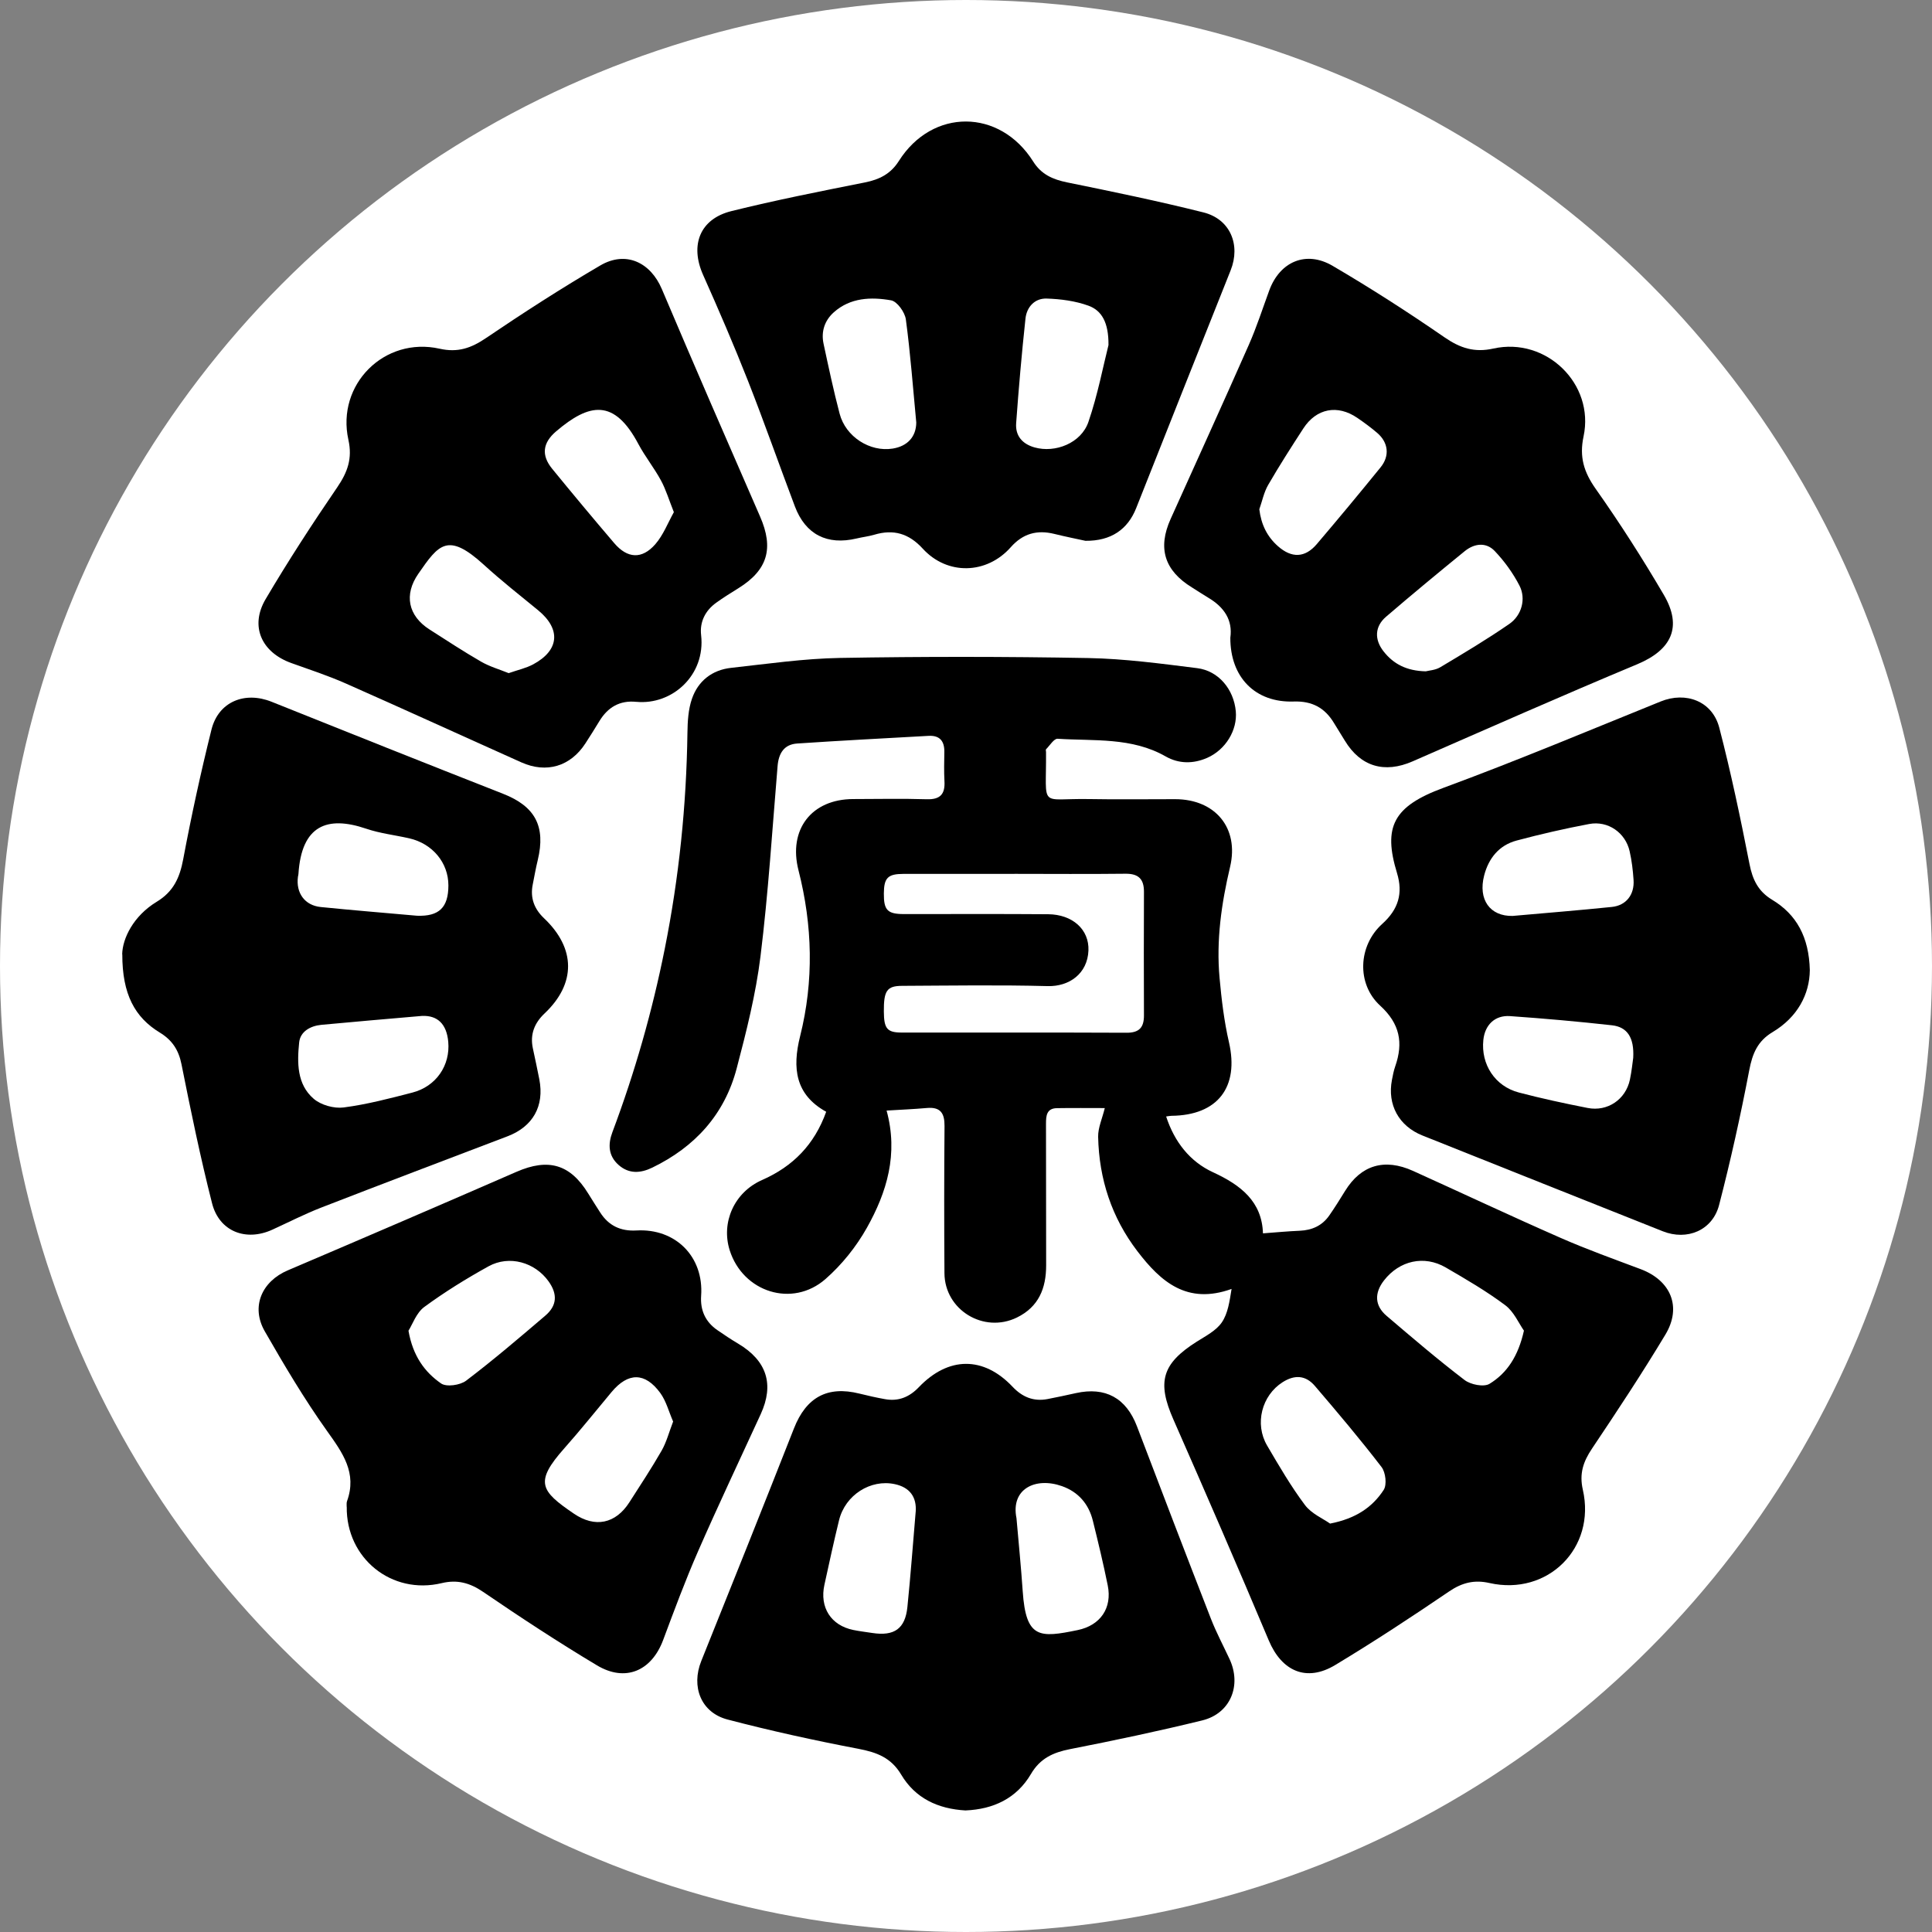 <?xml version="1.0" encoding="UTF-8"?> <svg xmlns="http://www.w3.org/2000/svg" id="_レイヤー_2" width="512" height="512" viewBox="0 0 512 512"><rect x="0" y="0" width="512" height="512" fill="#808080" stroke="none"/><defs><style>.cls-1,.cls-2{stroke-width:0px;}.cls-2{fill:#fff;}</style></defs><g id="icon"><circle class="cls-2" cx="256" cy="256" r="256"></circle><path class="cls-1" d="M234.95,294.29c3.17,11.57.06,21.68-5.21,31.07-2.82,5.03-6.65,9.81-10.99,13.61-8.79,7.68-21.87,3.46-25.38-7.66-2.3-7.3,1.16-15.32,8.58-18.59,8.23-3.62,13.88-9.41,17-18.09-8.19-4.53-9.03-11.56-6.91-20.03,3.67-14.63,3.3-29.35-.43-43.96-2.75-10.77,3.42-18.86,14.5-18.88,6.5-.01,13-.15,19.5.05,3.61.11,4.88-1.4,4.68-4.81-.14-2.57-.07-5.15-.03-7.72.05-2.87-1.21-4.43-4.17-4.27-11.61.65-23.23,1.25-34.83,2.03-3.47.23-4.91,2.59-5.19,5.97-1.41,16.82-2.46,33.69-4.53,50.43-1.24,10.02-3.74,19.94-6.32,29.73-3.21,12.17-11.04,20.78-22.35,26.26-3.12,1.51-6.17,1.72-8.91-.68-2.76-2.42-2.88-5.49-1.66-8.73,5.94-15.82,10.56-32.01,13.87-48.58,3.78-18.9,5.74-37.97,6.01-57.23.04-3.02.22-6.2,1.19-9.01,1.63-4.74,5.34-7.66,10.38-8.21,9.61-1.06,19.24-2.46,28.88-2.63,21.92-.38,43.85-.37,65.76.03,9.64.18,19.29,1.48,28.88,2.68,5.69.71,9.69,5.63,10.23,11.42.46,5.01-2.7,10.2-7.58,12.35-3.71,1.63-7.55,1.59-10.99-.37-9-5.14-18.97-4.06-28.65-4.69-.97-.06-2.07,1.79-3.07,2.79-.12.12,0,.47,0,.72.12,15.24-2.03,12.23,11.41,12.47,7.6.14,15.2.02,22.81.03,10.63.01,16.99,7.63,14.56,17.93-2.3,9.72-3.7,19.49-2.79,29.46.52,5.71,1.21,11.46,2.49,17.03,2.73,11.88-2.95,19.37-15.25,19.49-.36,0-.72.09-1.4.18,2.19,6.7,6.27,11.95,12.42,14.78,7.42,3.42,12.97,7.78,13.24,16.19,3.51-.26,6.63-.56,9.75-.69,3.28-.14,5.96-1.36,7.84-4.07,1.47-2.11,2.83-4.3,4.18-6.49,4.23-6.85,10.43-8.72,18-5.3,13.04,5.9,26,12,39.11,17.75,6.94,3.05,14.1,5.61,21.2,8.28,8,3.01,10.98,9.99,6.58,17.33-6.17,10.27-12.79,20.28-19.46,30.23-2.32,3.46-3.41,6.62-2.43,10.91,3.53,15.47-9.34,28.2-24.76,24.71-3.96-.9-7.23-.11-10.67,2.23-9.91,6.74-19.94,13.33-30.2,19.51-7.63,4.59-14.17,1.63-17.6-6.52-8.25-19.6-16.72-39.11-25.29-58.58-4.36-9.91-3.03-14.75,6.19-20.59,2.37-1.5,5.12-2.9,6.63-5.08,1.66-2.4,2.08-5.65,2.61-8.9-11.81,4.24-18.77-1.91-24.93-9.96-6.85-8.95-10.19-19.17-10.43-30.34-.05-2.42,1.09-4.86,1.76-7.63-4.17,0-8.41-.05-12.66.02-2.76.04-2.92,2-2.92,4.13.03,12.5.01,25,.04,37.5.01,6.09-1.96,11.03-7.76,13.86-8.78,4.28-19.13-2-19.19-11.76-.09-12.99-.09-25.99.02-38.99.03-3.41-1.08-5.1-4.67-4.78-3.52.31-7.06.46-10.68.68ZM268.85,231.59c-9.8,0-19.6,0-29.4,0-4.17,0-5.19,1.04-5.22,5.2-.03,4.41.95,5.44,5.31,5.45,12.74.01,25.48-.06,38.22.04,6.47.05,10.91,4.05,10.69,9.61-.24,6.13-5.09,9.59-10.81,9.44-12.86-.34-25.73-.13-38.6-.07-4.02.02-4.85,1.32-4.81,6.81.03,4.55.86,5.57,4.76,5.57,19.85.02,39.7-.04,59.55.05,3.38.02,4.63-1.41,4.62-4.6-.04-10.91-.05-21.82,0-32.73.02-3.4-1.45-4.85-4.9-4.81-9.8.11-19.61.04-29.41.03ZM352.47,403.77c6.81-1.32,11.23-4.33,14.22-8.93.89-1.38.52-4.64-.56-6.05-5.65-7.36-11.65-14.46-17.68-21.51-2.45-2.86-5.37-3-8.55-.98-5.52,3.52-7.48,11.03-4.1,16.79,3.15,5.37,6.3,10.79,10.02,15.75,1.73,2.31,4.81,3.61,6.66,4.92ZM403.85,352.62c-1.35-1.91-2.64-5-4.94-6.72-4.97-3.72-10.39-6.88-15.78-10.01-5.73-3.32-12.26-1.82-16.35,3.43-2.6,3.34-2.49,6.69.68,9.39,6.79,5.79,13.58,11.6,20.67,17.01,1.61,1.23,5.1,1.92,6.6,1.01,4.67-2.85,7.62-7.35,9.13-14.1Z"></path><path class="cls-1" d="M326.05,169.01c.67-4.71-1.67-8.13-5.83-10.6-1.47-.87-2.89-1.84-4.35-2.74-7.27-4.46-9.13-10.4-5.64-18.14,6.92-15.38,13.92-30.73,20.73-46.16,2.07-4.69,3.64-9.59,5.41-14.41,2.8-7.61,9.73-10.65,16.79-6.51,10.12,5.93,20.01,12.29,29.66,18.95,4.15,2.86,7.93,4.09,12.94,2.97,13.99-3.12,26.87,9.36,23.9,23.29-1.16,5.45.09,9.46,3.23,13.91,6.41,9.08,12.42,18.48,18.04,28.07,4.99,8.52,2.04,14.59-7.04,18.39-19.95,8.33-39.72,17.08-59.54,25.74-7.44,3.25-13.77,1.4-17.94-5.47-.95-1.57-1.94-3.12-2.89-4.69-2.42-4.03-5.8-5.86-10.66-5.7-10.19.35-16.84-6.4-16.81-16.91ZM377.83,177.91c.83-.22,2.54-.3,3.85-1.08,6.18-3.69,12.37-7.38,18.29-11.47,3.34-2.3,4.49-6.71,2.7-10.18-1.71-3.31-3.98-6.45-6.55-9.15-2.31-2.43-5.43-2.02-7.97.05-7.01,5.71-13.98,11.48-20.84,17.37-3,2.58-3.12,6.02-.66,9.16,2.64,3.37,6.11,5.18,11.18,5.3ZM333.73,134.94c.49,4.06,2.06,7.27,4.97,9.83,3.61,3.18,7.14,3.09,10.25-.56,5.72-6.72,11.36-13.51,16.92-20.36,2.48-3.05,2.06-6.59-.89-9.12-1.67-1.43-3.46-2.75-5.28-3.99-5.25-3.59-10.84-2.53-14.3,2.8-3.2,4.93-6.38,9.89-9.32,14.97-1.13,1.95-1.58,4.28-2.34,6.44Z"></path><path class="cls-1" d="M168.65,186c-4.4-.46-7.57,1.42-9.81,5.11-1.21,1.99-2.44,3.96-3.71,5.91-3.94,6.07-10.29,8-16.95,5.02-15.52-6.95-30.98-14.03-46.54-20.91-4.69-2.07-9.58-3.68-14.42-5.41-7.92-2.83-11.06-9.76-6.83-16.94,5.96-10.1,12.37-19.96,18.99-29.65,2.73-4,4.05-7.62,2.95-12.58-3.24-14.66,9.55-27.42,24.17-24.14,4.81,1.08,8.34-.14,12.26-2.8,9.92-6.72,20-13.22,30.34-19.27,6.74-3.94,13.29-.84,16.3,6.28,8.54,20.15,17.28,40.21,26.03,60.27,3.68,8.42,2.03,14.17-5.77,19.01-1.98,1.23-3.96,2.46-5.85,3.82-2.91,2.09-4.41,5.09-4.01,8.58,1.22,10.67-7.72,18.59-17.16,17.69ZM134.8,178.39c2.41-.84,4.59-1.31,6.48-2.32,6.98-3.74,7.42-9.36,1.31-14.36-4.82-3.95-9.73-7.81-14.33-12.01-9.6-8.75-11.98-5.48-17.41,2.37-3.84,5.54-2.71,11.11,2.98,14.75,4.53,2.89,9.02,5.85,13.67,8.53,2.27,1.31,4.87,2.05,7.3,3.04ZM178.58,135.73c-1.33-3.34-2.12-6.02-3.43-8.43-1.8-3.32-4.21-6.31-5.98-9.64-6.4-12.06-12.97-10.87-21.8-3.34-3.54,3.02-3.99,6.3-1.04,9.91,5.41,6.63,10.89,13.19,16.44,19.7,3.49,4.09,7.34,4.36,10.89.3,2.12-2.43,3.33-5.66,4.92-8.5Z"></path><path class="cls-1" d="M91.87,399.3c.02-.49-.07-1.02.09-1.46,2.72-7.5-1.15-12.81-5.28-18.6-6.02-8.44-11.34-17.42-16.51-26.43-3.74-6.52-.79-13.22,6.09-16.15,20.25-8.63,40.46-17.33,60.63-26.12,8.43-3.67,14.22-2.03,19,5.77,1.02,1.67,2.09,3.31,3.14,4.97,2.24,3.53,5.43,5.05,9.62,4.81,10.4-.6,17.88,6.97,17.16,17.28-.27,3.84,1.11,6.93,4.3,9.13,1.81,1.25,3.65,2.48,5.54,3.6,7.56,4.51,9.57,10.76,5.95,18.66-5.56,12.11-11.27,24.16-16.61,36.36-3.38,7.72-6.31,15.63-9.26,23.53-3.07,8.18-10,11.2-17.54,6.68-10.27-6.15-20.29-12.72-30.17-19.47-3.55-2.42-6.89-3.29-10.97-2.31-13.25,3.18-25.34-6.58-25.16-20.23ZM108.25,352.65c1.17,6.73,4.32,10.98,8.64,13.98,1.42.99,5.05.47,6.63-.73,7.2-5.46,14.09-11.35,20.97-17.22,3.15-2.68,3.3-5.72.9-9.09-3.62-5.08-10.42-7.04-15.93-4-5.87,3.25-11.62,6.8-17.02,10.77-2.11,1.55-3.12,4.61-4.19,6.3ZM178.38,376.71c-1.14-2.6-1.83-5.41-3.41-7.57-4.05-5.52-8.51-5.47-12.88-.26-4.16,4.97-8.2,10.05-12.5,14.89-8.01,9.01-6.38,11.32,2.49,17.36,5.6,3.82,11.05,2.71,14.72-3.02,2.9-4.53,5.87-9.02,8.54-13.68,1.29-2.26,1.96-4.89,3.05-7.72Z"></path><path class="cls-1" d="M255.92,479.79c-7.41-.41-13.39-3.27-17.09-9.49-2.7-4.53-6.49-5.92-11.35-6.85-11.63-2.22-23.22-4.76-34.67-7.76-7.09-1.86-9.69-8.74-6.96-15.52,8.26-20.53,16.47-41.07,24.57-61.66,3.23-8.2,8.83-11.31,17.31-9.2,2.25.56,4.52,1.07,6.81,1.48,3.55.65,6.46-.56,8.93-3.14,7.86-8.23,17.18-8.29,24.88-.14,2.55,2.7,5.53,3.96,9.23,3.26,2.52-.48,5.03-1.03,7.53-1.58,7.85-1.74,13.34,1.31,16.19,8.78,6.48,17.03,13,34.04,19.61,51.02,1.42,3.64,3.27,7.11,4.92,10.65,3.28,7.01.26,14.44-7.2,16.28-11.62,2.85-23.33,5.32-35.07,7.62-4.47.88-7.91,2.44-10.34,6.58-3.84,6.54-10.05,9.35-17.29,9.66ZM242.67,400.67c.3-3.99-1.62-6.51-5.51-7.35-6.43-1.4-13.16,2.86-14.8,9.54-1.39,5.68-2.63,11.41-3.88,17.12-1.32,6,1.73,10.77,7.65,11.98,1.67.34,3.37.54,5.06.8,5.8.88,8.69-1.12,9.28-6.88.86-8.39,1.47-16.8,2.19-25.2ZM269.38,402.35c.56,6.45,1.21,12.89,1.65,19.35.85,12.59,4.47,12.37,14.56,10.29,6.04-1.25,9.19-5.85,7.97-11.86-1.16-5.74-2.53-11.43-3.94-17.12-1.1-4.45-3.86-7.64-8.19-9.17-7.01-2.48-13.63.72-12.05,8.5Z"></path><path class="cls-1" d="M479.62,257.1c-.06,6.36-3.24,12.46-9.85,16.41-3.99,2.38-5.36,5.69-6.2,10.1-2.29,11.98-4.93,23.91-7.99,35.72-1.74,6.74-8.48,9.53-14.93,6.97-21.24-8.44-42.47-16.91-63.69-25.38-6.26-2.5-9.35-8.17-8.08-14.74.23-1.2.46-2.41.86-3.56,2.19-6.26,1.26-11.32-3.99-16.12-6.29-5.75-5.84-15.9.56-21.66,4.3-3.87,5.54-8.11,3.91-13.47-3.74-12.26-1-17.68,12.29-22.58,19.37-7.14,38.43-15.14,57.58-22.89,6.68-2.71,13.7-.11,15.54,6.96,3.1,11.93,5.63,24.01,8,36.1.81,4.16,2.31,7.26,5.99,9.48,6.47,3.89,9.79,9.89,10,18.68ZM400.88,242.73c8.76-.78,17.52-1.48,26.27-2.38,3.8-.39,6.02-3.25,5.76-7.15-.17-2.55-.47-5.12-1.04-7.61-1.11-4.92-5.73-8.16-10.73-7.22-6.46,1.22-12.89,2.69-19.25,4.39-4.62,1.24-7.39,4.68-8.57,9.23-1.67,6.41,1.55,10.88,7.56,10.74ZM432.82,280.32c.29-5.35-1.57-8.16-5.64-8.61-8.98-1-17.99-1.8-27-2.43-4.03-.28-6.67,2.34-7.08,6.33-.67,6.46,3.08,12.26,9.42,13.92,6.01,1.58,12.11,2.89,18.21,4.09,5.29,1.04,10.1-2.25,11.21-7.49.48-2.26.7-4.58.88-5.81Z"></path><path class="cls-1" d="M32.38,252.89c.09-4.18,2.95-10.15,9.15-13.91,4.45-2.7,6.1-6.37,7.02-11.27,2.16-11.52,4.66-22.98,7.49-34.35,1.84-7.4,8.82-10.24,15.94-7.38,20.43,8.2,40.87,16.34,61.36,24.39,8.47,3.33,11.33,8.6,9.17,17.57-.52,2.14-.9,4.31-1.33,6.47-.72,3.56.41,6.49,3.01,8.95,8.42,7.99,8.48,17.31.14,25.2-2.7,2.55-3.9,5.55-3.12,9.24.58,2.75,1.19,5.49,1.72,8.25,1.36,7.07-1.69,12.51-8.43,15.08-16.44,6.27-32.89,12.49-49.29,18.86-4.44,1.72-8.7,3.91-13.04,5.89-7.01,3.2-14.07.48-15.97-6.99-3.1-12.18-5.64-24.51-8.1-36.83-.76-3.82-2.48-6.42-5.74-8.41-6.63-4.03-9.97-10.16-9.95-20.75ZM111.94,269.22c-9.5.83-18.14,1.55-26.77,2.37-2.91.28-5.59,1.76-5.89,4.67-.54,5.33-.63,11.07,3.84,14.92,1.93,1.67,5.39,2.64,7.94,2.31,6.15-.8,12.22-2.39,18.24-3.95,6.29-1.63,10.06-7.21,9.49-13.47-.44-4.78-2.92-6.98-6.84-6.84ZM110.53,242.68c5.82.21,8.29-2.17,8.3-8.02.01-6.01-4.19-11.09-10.39-12.5-3.8-.86-7.74-1.3-11.41-2.55-10.3-3.5-17.12-.92-17.94,12.01-.02.24-.09.48-.13.72-.58,4.28,1.79,7.6,6.02,8.03,8.51.86,17.03,1.55,25.54,2.31Z"></path><path class="cls-1" d="M287.65,143.32c-2.05-.45-5.17-1.07-8.25-1.83-4.57-1.12-8.31-.12-11.54,3.53-6.4,7.23-16.84,7.47-23.32.38-3.7-4.05-7.76-5.21-12.86-3.69-1.52.45-3.12.62-4.66.99-7.81,1.86-13.55-1.05-16.36-8.48-4.19-11.09-8.11-22.29-12.45-33.32-3.72-9.44-7.74-18.77-11.88-28.04-3.52-7.88-.89-14.83,7.48-16.91,11.72-2.91,23.59-5.25,35.44-7.61,3.84-.77,6.81-2.28,8.95-5.67,8.86-14.01,26.74-13.95,35.61.14,2.16,3.43,5.19,4.75,9.01,5.53,12.07,2.46,24.15,4.95,36.1,7.95,7.11,1.78,9.91,8.6,7.21,15.36-8.38,21-16.71,42.01-25.04,63.03-2.22,5.59-6.62,8.71-13.44,8.64ZM242.82,111.97c-.87-9.12-1.54-18.26-2.76-27.33-.26-1.9-2.31-4.77-3.92-5.05-5.29-.93-10.78-.74-15.17,3.17-2.43,2.17-3.41,5.1-2.72,8.33,1.33,6.21,2.65,12.42,4.26,18.55,1.61,6.13,8.04,10.2,14.06,9.24,3.94-.63,6.22-3.15,6.25-6.91ZM293.76,91.39c.04-5.9-1.77-9.1-5.31-10.38-3.48-1.26-7.36-1.77-11.08-1.89-3.15-.1-5.28,2.23-5.61,5.31-.99,9.22-1.8,18.47-2.47,27.73-.24,3.3,1.6,5.48,4.87,6.41,5.5,1.55,12.36-1.14,14.28-6.75,2.48-7.23,3.91-14.81,5.33-20.42Z"></path></g></svg> 